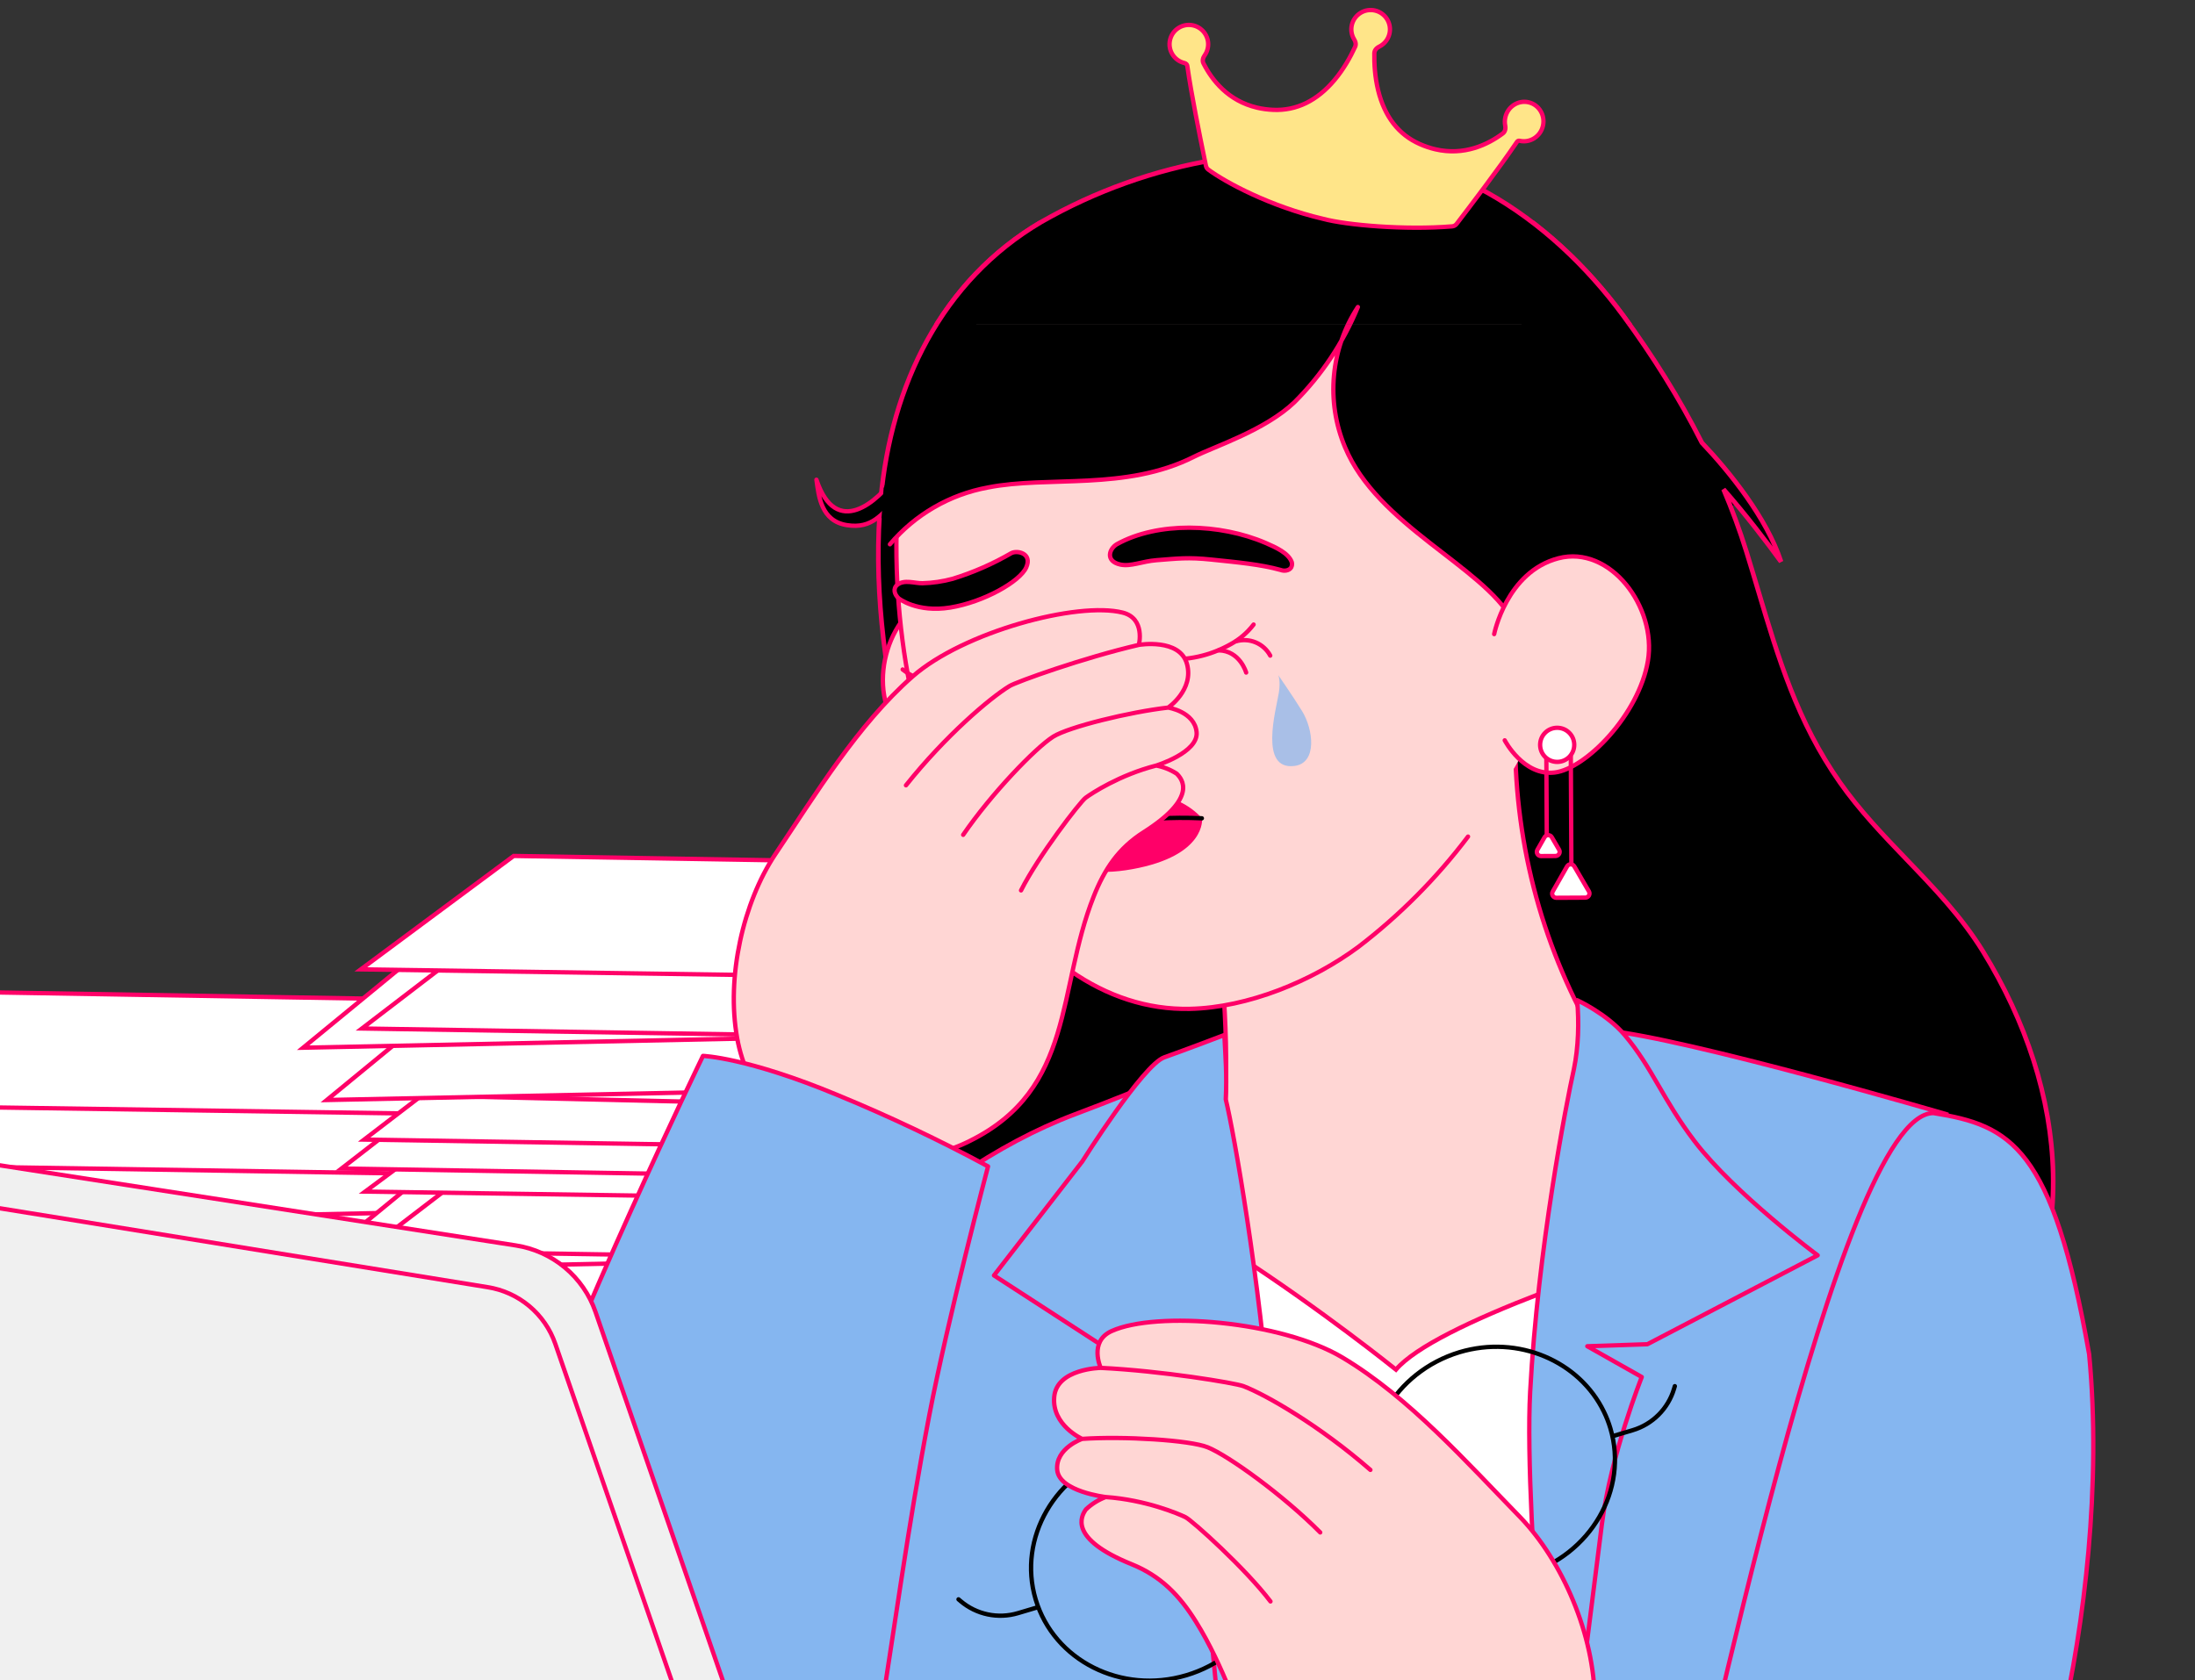 <svg width="508" height="389" viewBox="0 0 508 389" fill="none" xmlns="http://www.w3.org/2000/svg">
<rect x="0" y="0" width="508" height="389" fill="#333333" stroke="none"/>
<g clip-path="url(#clip0_284_8793)">
<g clip-path="url(#clip1_284_8793)">
<path d="M-58.202 432.499L144.517 437.196L122.692 388.305L-19.875 391.087L-58.202 432.499Z" fill="white" stroke="#FF0068"/>
<path d="M147.956 417.003L122.893 390.465L-41.095 393.544L-75.32 421.658L147.956 417.003Z" fill="white" stroke="#FF0068"/>
<path d="M162.429 420.755L138.257 393.077L-26.351 390.131L-61.709 417.211L162.429 420.755Z" fill="white" stroke="#FF0068"/>
<path d="M162.161 406.832L138.006 380.033L-26.599 377.279L-61.973 403.535L162.161 406.832Z" fill="white" stroke="#FF0068"/>
<path d="M146.989 401.769L160.461 374.774L-25.206 365.461L-67.44 398.191L146.989 401.769Z" fill="white" stroke="#FF0068"/>
<path d="M161.925 395.036L137.753 367.358L-26.856 364.412L-62.214 391.492L161.925 395.036Z" fill="white" stroke="#FF0068"/>
<path d="M-59.203 381.054L143.516 385.751L121.691 336.86L-20.877 339.641L-59.203 381.054Z" fill="white" stroke="#FF0068"/>
<path d="M152.418 377.674L127.354 351.137L-36.633 354.216L-70.859 382.33L152.418 377.674Z" fill="white" stroke="#FF0068"/>
<path d="M146.945 365.565L121.882 339.028L-42.106 342.107L-76.331 370.221L146.945 365.565Z" fill="white" stroke="#FF0068"/>
<path d="M161.417 369.318L137.245 341.64L-27.364 338.693L-62.721 365.773L161.417 369.318Z" fill="white" stroke="#FF0068"/>
<path d="M161.155 355.379L137 328.58L-27.605 325.826L-62.979 352.082L161.155 355.379Z" fill="white" stroke="#FF0068"/>
<path d="M118.445 369.574L94.29 342.775L-70.314 340.021L-105.688 366.277L118.445 369.574Z" fill="white" stroke="#FF0068"/>
<path d="M118.193 356.707L94.037 329.908L-70.567 327.154L-105.941 353.41L118.193 356.707Z" fill="white" stroke="#FF0068"/>
<path d="M118.05 349.216L93.878 321.538L-70.731 318.592L-106.089 345.672L118.05 349.216Z" fill="white" stroke="#FF0068"/>
<path d="M-103.082 335.226L99.636 339.923L77.811 291.032L-64.756 293.813L-103.082 335.226Z" fill="white" stroke="#FF0068"/>
<path d="M108.546 331.823L83.482 305.285L-80.505 308.364L-114.731 336.478L108.546 331.823Z" fill="white" stroke="#FF0068"/>
<path d="M103.076 319.729L78.012 293.192L-85.976 296.271L-120.201 324.385L103.076 319.729Z" fill="white" stroke="#FF0068"/>
<path d="M117.549 323.482L93.377 295.804L-71.231 292.857L-106.589 319.937L117.549 323.482Z" fill="white" stroke="#FF0068"/>
<path d="M117.279 309.558L93.124 282.76L-71.48 280.006L-106.854 306.261L117.279 309.558Z" fill="white" stroke="#FF0068"/>
<path d="M102.106 304.496L115.578 277.501L-70.089 268.187L-112.323 300.918L102.106 304.496Z" fill="white" stroke="#FF0068"/>
<path d="M117.045 297.763L92.873 270.085L-71.736 267.138L-107.094 294.218L117.045 297.763Z" fill="white" stroke="#FF0068"/>
<path d="M-104.084 283.772L98.635 288.47L76.81 239.579L-65.758 242.36L-104.084 283.772Z" fill="white" stroke="#FF0068"/>
<path d="M107.538 280.409L82.474 253.871L-81.513 256.95L-115.738 285.064L107.538 280.409Z" fill="white" stroke="#FF0068"/>
<path d="M102.065 268.292L77.002 241.754L-86.986 244.833L-121.211 272.947L102.065 268.292Z" fill="white" stroke="#FF0068"/>
<path d="M116.537 272.044L92.365 244.366L-72.243 241.42L-107.601 268.5L116.537 272.044Z" fill="white" stroke="#FF0068"/>
<path d="M116.274 258.105L92.119 231.307L-72.486 228.552L-107.86 254.808L116.274 258.105Z" fill="white" stroke="#FF0068"/>
<path d="M309.814 339.168L285.659 312.369L121.054 309.615L85.68 335.871L309.814 339.168Z" fill="white" stroke="#FF0068"/>
<path d="M309.562 326.308L285.407 299.51L120.802 296.756L85.428 323.011L309.562 326.308Z" fill="white" stroke="#FF0068"/>
<path d="M309.418 318.81L285.246 291.132L120.637 288.185L85.279 315.265L309.418 318.81Z" fill="white" stroke="#FF0068"/>
<path d="M88.287 304.827L291.006 309.525L269.18 260.634L126.613 263.415L88.287 304.827Z" fill="white" stroke="#FF0068"/>
<path d="M299.915 301.417L274.851 274.879L110.864 277.958L76.639 306.072L299.915 301.417Z" fill="white" stroke="#FF0068"/>
<path d="M294.446 289.323L269.382 262.785L105.395 265.864L71.169 293.978L294.446 289.323Z" fill="white" stroke="#FF0068"/>
<path d="M308.918 293.075L284.745 265.397L120.137 262.451L84.779 289.531L308.918 293.075Z" fill="white" stroke="#FF0068"/>
<path d="M308.649 279.152L284.494 252.354L119.889 249.599L84.515 275.855L308.649 279.152Z" fill="white" stroke="#FF0068"/>
<path d="M293.476 274.09L306.949 247.094L121.281 237.781L79.048 270.512L293.476 274.09Z" fill="white" stroke="#FF0068"/>
<path d="M308.414 267.365L284.242 239.687L119.633 236.74L84.276 263.82L308.414 267.365Z" fill="white" stroke="#FF0068"/>
<path d="M87.285 253.382L290.004 258.079L268.178 209.188L125.611 211.969L87.285 253.382Z" fill="white" stroke="#FF0068"/>
<path d="M298.906 250.003L273.843 223.465L109.855 226.544L75.63 254.658L298.906 250.003Z" fill="white" stroke="#FF0068"/>
<path d="M293.433 237.893L268.37 211.356L104.382 214.435L70.157 242.549L293.433 237.893Z" fill="white" stroke="#FF0068"/>
<path d="M307.907 241.646L283.735 213.968L119.126 211.021L83.768 238.101L307.907 241.646Z" fill="white" stroke="#FF0068"/>
<path d="M307.643 227.707L283.488 200.908L118.883 198.154L83.51 224.41L307.643 227.707Z" fill="white" stroke="#FF0068"/>
<path d="M347.333 416.099L323.161 388.421L158.552 385.474L123.195 412.554L347.333 416.099Z" fill="white" stroke="#FF0068"/>
<path d="M126.201 402.108L328.92 406.806L307.095 357.915L164.527 360.696L126.201 402.108Z" fill="white" stroke="#FF0068"/>
<path d="M337.829 398.706L312.766 372.168L148.778 375.247L114.553 403.361L337.829 398.706Z" fill="white" stroke="#FF0068"/>
<path d="M332.359 386.604L307.295 360.067L143.308 363.146L109.082 391.26L332.359 386.604Z" fill="white" stroke="#FF0068"/>
<path d="M346.832 390.357L322.66 362.679L158.051 359.732L122.694 386.812L346.832 390.357Z" fill="white" stroke="#FF0068"/>
<path d="M346.562 376.433L322.407 349.635L157.802 346.881L122.428 373.136L346.562 376.433Z" fill="white" stroke="#FF0068"/>
<path d="M331.39 371.379L344.863 344.383L159.195 335.07L116.962 367.801L331.39 371.379Z" fill="white" stroke="#FF0068"/>
<path d="M346.327 364.646L322.155 336.968L157.547 334.021L122.189 361.101L346.327 364.646Z" fill="white" stroke="#FF0068"/>
<path d="M125.199 350.655L327.918 355.353L306.093 306.462L163.525 309.243L125.199 350.655Z" fill="white" stroke="#FF0068"/>
<path d="M336.82 347.284L311.757 320.746L147.769 323.825L113.544 351.939L336.82 347.284Z" fill="white" stroke="#FF0068"/>
<path d="M331.347 335.174L306.283 308.637L142.295 311.716L108.07 339.83L331.347 335.174Z" fill="white" stroke="#FF0068"/>
<path d="M345.82 338.927L321.648 311.249L157.04 308.302L121.682 335.382L345.82 338.927Z" fill="white" stroke="#FF0068"/>
<path d="M345.558 324.988L321.403 298.189L156.798 295.435L121.425 321.691L345.558 324.988Z" fill="white" stroke="#FF0068"/>
<path d="M344.988 59.499C352.768 67.406 361.485 79.714 360.788 94.178" stroke="black" stroke-linecap="round"/>
<path d="M385.043 151.522C380.553 136.212 383.834 114.128 386.035 105L390.642 111.478C386.887 115.586 385.345 139.886 385.043 151.522Z" fill="black" stroke="#FF0068"/>
<path d="M389.975 120.42C389.448 119.101 385.799 110.198 384.04 105.912V100.636L389.975 99.977L402.176 116.463C398.329 118.332 390.503 121.739 389.975 120.42Z" fill="black"/>
<path d="M100.244 425.742L161.727 371.109L186.057 376.163L232.841 413.772L230.339 447.97C230.339 447.97 187.314 486.69 172.727 494.167C158.016 501.708 142.349 506.704 142.349 506.704L122.849 465.689L100.244 425.742Z" fill="#C0B8BF" stroke="#FF0068" stroke-linecap="round" stroke-linejoin="round"/>
<path fill-rule="evenodd" clip-rule="evenodd" d="M441.227 198.941L441.227 198.941C435.805 193.291 430.379 187.636 425.84 181.164C415.968 167.111 411.578 152.383 406.909 136.72C406.014 133.719 405.109 130.684 404.153 127.612C402.649 122.774 400.881 117.989 398.887 113.277C403.762 118.79 409.015 125.648 412.193 130.036C408.905 119.969 400.341 109.286 393.882 102.495C388.663 92.168 382.458 82.3 375.718 73.135C358.721 50.047 332.976 32.778 303.365 35.407C300.293 35.855 297.249 36.477 294.248 37.272C294.248 37.272 290.166 35.697 281.423 36.949C267.19 39.328 253.494 44.218 240.973 51.39C217.873 64.986 206.22 89.244 203.85 115.481C202.128 134.52 204.428 154.389 209.065 172.881C214.965 196.332 215.377 212.958 208.758 235.865C202.246 258.359 197.361 282.903 206.149 305.514C223.93 351.288 285.922 369.489 330.314 371.79C377.117 374.213 428.06 360.245 458.146 322.178C482.624 291.314 478.781 252.499 458.927 220.246C454.009 212.263 447.621 205.606 441.227 198.941Z" fill="black"/>
<path d="M441.227 198.941L441.622 198.581L441.613 198.57L441.227 198.941ZM441.227 198.941L440.831 199.302L440.84 199.312L441.227 198.941ZM425.84 181.164L426.279 180.857L426.278 180.857L425.84 181.164ZM406.909 136.72L406.395 136.873L406.909 136.72ZM404.153 127.612L403.642 127.771L403.642 127.771L404.153 127.612ZM398.887 113.277L399.289 112.923L398.394 113.486L398.887 113.277ZM412.193 130.036L411.76 130.35L412.702 129.87L412.193 130.036ZM393.882 102.495L393.404 102.736L393.439 102.807L393.494 102.864L393.882 102.495ZM375.718 73.135L376.15 72.818L376.15 72.818L375.718 73.135ZM303.365 35.407L303.318 34.874L303.303 34.875L303.288 34.878L303.365 35.407ZM294.248 37.272L294.056 37.771L294.218 37.834L294.385 37.789L294.248 37.272ZM281.423 36.949L281.347 36.419L281.334 36.421L281.423 36.949ZM240.973 51.39L240.707 50.926L240.702 50.929L240.973 51.39ZM203.85 115.481L204.383 115.529L204.383 115.529L203.85 115.481ZM209.065 172.881L208.546 173.011L208.546 173.011L209.065 172.881ZM208.758 235.865L209.272 236.014L209.272 236.014L208.758 235.865ZM206.149 305.514L206.648 305.32L206.648 305.32L206.149 305.514ZM330.314 371.79L330.286 372.324L330.286 372.324L330.314 371.79ZM458.146 322.178L457.726 321.845L457.726 321.846L458.146 322.178ZM458.927 220.246L459.383 219.966L459.383 219.965L458.927 220.246ZM440.831 199.302L440.831 199.302L441.623 198.581L441.622 198.581L440.831 199.302ZM425.402 181.472C429.969 187.983 435.424 193.667 440.84 199.312L441.613 198.57C436.187 192.916 430.79 187.29 426.279 180.857L425.402 181.472ZM406.395 136.873C411.062 152.527 415.473 167.337 425.402 181.472L426.278 180.857C416.464 166.885 412.094 152.239 407.422 136.567L406.395 136.873ZM403.642 127.771C404.597 130.839 405.501 133.872 406.395 136.873L407.422 136.567C406.527 133.567 405.621 130.528 404.665 127.453L403.642 127.771ZM398.394 113.486C400.381 118.182 402.143 122.951 403.642 127.771L404.665 127.453C403.155 122.597 401.38 117.795 399.381 113.069L398.394 113.486ZM412.627 129.722C409.442 125.326 404.178 118.453 399.289 112.923L398.486 113.632C403.345 119.127 408.587 125.97 411.76 130.35L412.627 129.722ZM393.494 102.864C399.942 109.643 408.435 120.254 411.685 130.202L412.702 129.87C409.375 119.683 400.74 108.928 394.27 102.126L393.494 102.864ZM375.287 73.453C382.012 82.596 388.2 92.439 393.404 102.736L394.359 102.254C389.126 91.897 382.905 82.004 376.15 72.818L375.287 73.453ZM303.412 35.941C332.772 33.334 358.355 50.453 375.287 73.453L376.15 72.818C359.087 49.64 333.18 32.223 303.318 34.874L303.412 35.941ZM294.385 37.789C297.367 37 300.39 36.381 303.442 35.937L303.288 34.878C300.196 35.328 297.132 35.954 294.111 36.754L294.385 37.789ZM281.499 37.479C285.827 36.859 288.988 36.941 291.055 37.173C292.088 37.289 292.849 37.443 293.346 37.565C293.594 37.626 293.777 37.68 293.895 37.717C293.954 37.736 293.997 37.75 294.023 37.76C294.037 37.764 294.046 37.768 294.051 37.77C294.054 37.771 294.056 37.771 294.057 37.772C294.057 37.772 294.057 37.772 294.057 37.772C294.057 37.772 294.057 37.772 294.056 37.772C294.056 37.772 294.056 37.772 294.056 37.772C294.056 37.771 294.056 37.771 294.248 37.272C294.441 36.772 294.441 36.772 294.441 36.772C294.44 36.772 294.44 36.772 294.44 36.772C294.439 36.772 294.439 36.771 294.438 36.771C294.437 36.771 294.436 36.77 294.434 36.77C294.431 36.768 294.427 36.767 294.421 36.765C294.411 36.761 294.396 36.756 294.377 36.749C294.34 36.736 294.287 36.718 294.217 36.696C294.078 36.652 293.873 36.592 293.602 36.526C293.06 36.392 292.254 36.23 291.174 36.109C289.014 35.867 285.762 35.787 281.347 36.419L281.499 37.479ZM241.24 51.855C253.705 44.714 267.341 39.846 281.511 37.477L281.334 36.421C267.04 38.81 253.283 43.722 240.707 50.926L241.24 51.855ZM204.383 115.529C206.742 89.414 218.332 65.337 241.245 51.852L240.702 50.929C217.414 64.635 205.697 89.075 203.317 115.432L204.383 115.529ZM209.585 172.75C204.958 154.302 202.667 134.495 204.383 115.529L203.317 115.432C201.588 134.545 203.898 154.475 208.546 173.011L209.585 172.75ZM209.272 236.014C215.921 213.003 215.504 196.28 209.585 172.75L208.546 173.011C214.426 196.385 214.832 212.913 208.244 235.716L209.272 236.014ZM206.648 305.32C197.93 282.89 202.762 258.501 209.272 236.014L208.244 235.716C201.73 258.217 196.792 282.917 205.65 305.708L206.648 305.32ZM330.341 371.255C308.197 370.107 281.67 364.993 258.474 354.467C235.273 343.938 215.469 328.027 206.648 305.32L205.65 305.708C214.61 328.774 234.692 344.851 258.031 355.442C281.374 366.035 308.038 371.171 330.286 372.324L330.341 371.255ZM457.726 321.846C427.785 359.729 377.044 373.673 330.341 371.255L330.286 372.324C377.191 374.753 428.334 360.761 458.566 322.51L457.726 321.846ZM458.471 220.527C478.246 252.651 482.023 291.21 457.726 321.845L458.565 322.511C483.225 291.418 479.315 252.346 459.383 219.966L458.471 220.527ZM440.84 199.312C447.241 205.983 453.588 212.601 458.471 220.527L459.383 219.965C454.43 211.926 448.001 205.229 441.613 198.571L440.84 199.312Z" fill="#FF0068"/>
<path d="M248.813 257.952C175.473 285.541 118.712 401.727 118.712 401.727C118.712 401.727 143.712 399.585 158.827 394.619C175.155 389.255 198.046 374.65 198.046 374.65C198.046 374.65 204.028 416.324 204.954 443.038C205.947 471.695 201.412 512.573 201.581 515.199C201.851 519.394 328.27 524.011 431.488 523.8C432.912 493.329 431.797 462.482 441.762 433.35C452.287 402.579 453.932 362.132 453.932 362.132L450.5 257.952C450.5 257.952 390.72 240.436 371.499 238.503C325.081 233.834 316.751 233.774 316.751 233.774C292.062 238.042 283.357 244.958 248.813 257.952Z" fill="#85B6F0" stroke="#FF0068"/>
<path d="M293.267 186.016C288.585 191.45 287.51 199.301 287.021 202.879" stroke="#FF0068" stroke-linecap="round"/>
<path d="M281.014 279.428C281.487 276.03 281.995 272.655 282.415 269.297C284.707 250.729 283.868 232.078 281.571 213.48C279.856 199.51 276.872 187.557 275.928 178.757C274.983 169.958 345.843 153.878 349.151 157.105C352.459 160.333 350.293 167.744 350.828 178.206C352.048 202.905 359.915 226.816 373.598 247.415C377.413 253.107 381.838 258.991 382.038 265.853C382.183 270.577 380.262 275.084 378.203 279.33C366.297 303.695 344.83 337.991 313.228 334.31C303.424 333.222 294.418 328.388 288.092 320.819C278.213 308.874 279.031 293.856 281.014 279.428Z" fill="#FFD6D4" stroke="#FF0068" stroke-linecap="round" stroke-linejoin="round"/>
<path d="M239.357 151.768C239.357 151.768 233.897 138.118 221.523 137.245C209.15 136.372 201.197 152.564 205.516 164.39C209.835 176.215 224.252 186.335 231.498 185.836C238.745 185.336 241.466 176.391 241.466 176.391" fill="#FFD6D4"/>
<path d="M239.357 151.768C239.357 151.768 233.897 138.118 221.523 137.245C209.15 136.372 201.197 152.564 205.516 164.39C209.835 176.215 224.252 186.335 231.498 185.836C238.745 185.336 241.466 176.391 241.466 176.391" stroke="#FF0068" stroke-linecap="round" stroke-linejoin="round"/>
<path d="M342.298 64.498C358.399 78.219 366.874 99.268 366.927 120.179C366.991 146.988 355.978 172.688 339.751 193.661C332.478 203.286 323.935 211.882 314.355 219.215C303.687 227.123 288.794 233.257 275.368 233.542C235.886 234.375 205.409 181.403 207.566 120.277C208.699 88.304 231.894 61.289 261.447 50.91C288.379 41.43 320.802 46.218 342.298 64.498Z" fill="#FFD6D4"/>
<path d="M339.753 193.672C332.48 203.297 323.937 211.893 314.357 219.225C303.689 227.134 288.796 233.267 275.37 233.553C235.888 234.386 205.411 181.413 207.568 120.287" stroke="#FF0068" stroke-linecap="round" stroke-linejoin="round"/>
<path d="M228.645 112.854C219.786 114.474 211.766 119.123 205.959 126.006C205.959 55.508 263.502 33.005 314.258 38.505C365.013 44.005 379.002 103.496 377.002 122.005C375.402 136.812 358.336 142.508 350.002 143.505C343.002 131.005 318.815 121.653 311.27 103.496C309.079 98.26 308.206 92.567 308.727 86.915C308.98 84.178 309.555 81.49 310.435 78.907C307.47 84.097 303.819 88.879 299.571 93.121C292.751 99.627 281.277 103.269 276.347 105.728C260.556 113.721 242.573 110.086 228.645 112.854Z" fill="black"/>
<path d="M205.961 126.006C211.768 119.123 219.788 114.473 228.646 112.853C242.574 110.086 260.558 113.721 276.349 105.728C281.278 103.268 292.753 99.626 299.572 93.12C305.883 86.82 310.875 79.327 314.259 71.078C311.149 75.825 309.25 81.263 308.729 86.915C308.208 92.566 309.081 98.259 311.271 103.495C318.817 121.652 343.004 131.004 350.004 143.504" stroke="#FF0068" stroke-linecap="round" stroke-linejoin="round"/>
<path d="M259.748 170.907C257.046 173.53 253.05 173.18 250.07 171.678C248.398 170.801 244.203 168.355 243.981 166.126C243.801 164.298 246.497 160.814 247.959 156.692C249.535 152.044 250.848 147.311 251.894 142.516" stroke="#FF0068" stroke-linecap="round" stroke-linejoin="round"/>
<path d="M298.956 131.028C298.919 131.236 298.814 131.431 298.652 131.597C298.489 131.763 298.272 131.897 298.019 131.986C297.767 132.075 297.485 132.117 297.197 132.11C296.909 132.102 296.624 132.044 296.363 131.942C291.663 130.651 286.591 130.196 280.362 129.546C274.925 128.978 272.552 129.307 267.638 129.687C264.352 129.94 261.695 131.211 259.323 130.705C255.708 129.919 256.71 127.007 258.491 125.978C267.901 120.751 282.288 121.114 292.934 125.702C295.354 126.759 298.187 128.022 298.958 130.132C299.042 130.432 299.041 130.737 298.956 131.028Z" fill="black" stroke="#FF0068" stroke-linecap="round" stroke-linejoin="round"/>
<path d="M237.507 131.36C238.977 128.065 235.407 127.326 234.043 128.06C229.762 130.546 225.213 132.537 220.482 133.993C218.198 134.614 215.848 134.957 213.482 135.018C211.686 135.044 209.275 134.109 207.689 135.367C206.568 136.269 207.031 137.637 207.962 138.51C207.962 138.51 212.202 141.91 219.93 140.647C227.658 139.383 236.038 134.656 237.507 131.36Z" fill="black" stroke="#FF0068" stroke-linecap="round" stroke-linejoin="round"/>
<path d="M345.802 146.794C345.802 146.794 348.664 132.374 360.668 129.245C372.671 126.116 383.46 140.574 381.385 152.991C379.309 165.408 367.009 178 359.779 178.841C352.55 179.683 348.247 171.386 348.247 171.386" fill="#FFD6D4"/>
<path d="M345.802 146.794C345.802 146.794 348.664 132.374 360.668 129.245C372.671 126.116 383.46 140.574 381.385 152.991C379.309 165.408 367.009 178 359.779 178.841C352.55 179.683 348.247 171.386 348.247 171.386" stroke="#FF0068" stroke-linecap="round" stroke-linejoin="round"/>
<path d="M293.977 151.776C293.234 150.395 292.037 149.312 290.588 148.71C289.14 148.108 287.528 148.023 286.024 148.47" stroke="#FF0068" stroke-linecap="round" stroke-linejoin="round"/>
<path d="M288.405 155.7C288.405 155.7 286.993 150.65 282.042 150.555" stroke="#FF0068" stroke-linecap="round" stroke-linejoin="round"/>
<path d="M237.24 152.533C235.75 154.938 233.452 156.735 230.759 157.602C225.779 159.276 220.418 159.455 215.338 158.116C213 157.53 210.809 156.464 208.906 154.984" stroke="#FF0068" stroke-linecap="round" stroke-linejoin="round"/>
<path d="M206.883 162.919C207.261 161.409 208.143 160.073 209.383 159.132C210.622 158.19 212.146 157.7 213.702 157.742" stroke="#FF0068" stroke-linecap="round" stroke-linejoin="round"/>
<path d="M213.262 165.334C213.262 165.334 213.384 160.099 218.141 158.787" stroke="#FF0068" stroke-linecap="round" stroke-linejoin="round"/>
<path d="M263.085 150.229C265.007 151.529 267.22 152.332 269.528 152.568C274.794 152.959 280.059 151.794 284.668 149.218C286.798 148.08 288.659 146.5 290.127 144.583" stroke="#FF0068" stroke-linecap="round" stroke-linejoin="round"/>
<path d="M278.203 189.449C276.713 187.813 274.911 186.491 272.902 185.561C270.894 184.631 268.72 184.112 266.508 184.034C263.198 183.929 259.958 184.994 257.356 187.043C257.356 187.043 254.809 184.601 249.422 186.521C247.552 187.057 245.876 188.122 244.597 189.587C243.317 191.053 242.488 192.857 242.209 194.782C242.209 194.782 244.813 204.342 262.045 201.218C279.277 198.095 278.203 189.449 278.203 189.449Z" fill="#FF0068"/>
<path d="M278.151 189.437C271.213 189.118 264.261 189.522 257.406 190.642C252.196 191.451 247.091 192.834 242.185 194.766" stroke="black" stroke-linecap="round" stroke-linejoin="round"/>
<path d="M362.672 200.573C363.041 199.926 363.972 199.922 364.348 200.564L367.729 206.351C368.105 206.993 367.643 207.802 366.899 207.806L360.197 207.841C359.453 207.845 358.983 207.041 359.352 206.395L362.672 200.573Z" fill="white" stroke="#FF0068"/>
<path d="M357.466 193.826C357.835 193.179 358.765 193.174 359.141 193.817L360.832 196.71C361.207 197.353 360.746 198.161 360.002 198.165L356.651 198.183C355.906 198.187 355.437 197.383 355.806 196.736L357.466 193.826Z" fill="white" stroke="#FF0068"/>
<line x1="357.975" y1="193.339" x2="357.878" y2="174.96" stroke="#FF0068"/>
<circle cx="360.388" cy="172.433" r="3.949" transform="rotate(-0.301 360.388 172.433)" fill="white" stroke="#FF0068"/>
<line x1="363.672" y1="200.081" x2="363.54" y2="174.932" stroke="#FF0068"/>
<path d="M170.612 240.365C168.016 226.081 172.078 208.852 179.344 197.888C188.679 184 198.498 167.749 211.211 156.605C222.989 146.267 249.423 139.184 259.824 141.819C265.147 143.165 263.572 149.291 263.572 149.291C263.572 149.291 273.04 147.68 274.704 153.69C276.368 159.7 270.356 163.808 270.356 163.808C270.356 163.808 276.469 164.75 276.932 169.485C277.394 174.22 267.587 177.228 267.587 177.228C269.268 177.535 270.872 178.17 272.308 179.097C273.559 180.299 277.347 184.621 264.695 192.655C258.858 196.351 255.592 201.253 253.101 207.581C244.573 229.082 248.804 252.014 224.494 264.106C203.356 274.754 175.152 265.44 170.612 240.365Z" fill="#FFD6D4"/>
<path d="M263.572 149.291C263.572 149.291 265.147 143.165 259.824 141.819C249.423 139.184 222.989 146.267 211.211 156.605C198.498 167.749 188.679 184 179.344 197.888C172.078 208.852 168.016 226.081 170.612 240.365C175.152 265.44 203.356 274.754 224.494 264.106C248.804 252.014 244.573 229.082 253.101 207.581C255.592 201.253 258.858 196.351 264.695 192.655C277.347 184.621 273.559 180.299 272.308 179.097C270.872 178.17 269.268 177.535 267.587 177.228M263.572 149.291C263.572 149.291 273.04 147.68 274.704 153.69C276.368 159.7 270.356 163.808 270.356 163.808M263.572 149.291C250.733 152.276 235.281 157.824 233.628 158.834C229.07 161.616 218.8 170.343 209.674 181.803M270.356 163.808C270.356 163.808 276.469 164.75 276.932 169.485C277.394 174.22 267.587 177.228 267.587 177.228M270.356 163.808C261.428 164.814 247.273 168.3 243.73 170.55C239.618 173.16 229.448 183.714 222.911 193.264M267.587 177.228C259.093 179.405 252.579 183.701 251.253 184.688C249.927 185.676 240.309 198.17 236.303 206.132" stroke="#FF0068" stroke-linecap="round" stroke-linejoin="round"/>
<path d="M356.852 299.317C340.531 305.593 327.561 311.839 323.072 317.07C323.072 317.07 305.927 303.247 285.817 290.218L291.784 341.717L279.33 536.533L355.273 536.174L361.625 400.251L356.852 299.317Z" fill="white" stroke="#FF0068"/>
<path d="M364.709 390.68L387.112 438.893C394.246 415.131 425.499 257.682 447.457 257.681C465.319 260.528 475.027 265.403 483.499 313.504C486.376 343.634 482.378 376.172 477 399.504C466.258 434.377 459.983 465.789 451.935 498.415C446.677 519.868 440.351 548.784 425.347 565.943C411.262 582.03 380.429 584.109 364.155 570.485C353.035 561.194 343.537 540.727 338.698 527.527C332.678 511.045 306.929 422.818 306.929 422.818L364.709 390.68Z" fill="#85B6F0"/>
<path d="M387.112 438.893L364.709 390.68L306.929 422.818C306.929 422.818 332.678 511.045 338.698 527.527C343.537 540.727 353.035 561.194 364.155 570.485C380.429 584.109 411.262 582.03 425.347 565.943C440.351 548.784 446.677 519.868 451.935 498.415C459.983 465.789 466.258 434.377 477 399.504C482.378 376.172 486.376 343.634 483.499 313.504C475.027 265.403 465.319 260.528 447.457 257.681C425.499 257.682 394.246 415.131 387.112 438.893ZM387.112 438.893C392.222 448.193 403.996 476.376 405.529 480.619" stroke="#FF0068" stroke-linecap="round" stroke-linejoin="round"/>
<path d="M365.007 231.551C365.007 231.551 371.856 234.685 376.027 239.634C382.427 247.225 384.81 254.53 392.225 264.253C401.409 276.295 420.674 290.608 420.674 290.608L381.253 311.194L367.359 311.658L379.962 318.78C379.962 318.78 372.785 336.833 370.739 352.796C368.693 368.759 360.755 432.134 360.755 432.134C360.755 432.134 352.533 351.336 354.135 322.173C355.921 288.953 362.527 255.311 364.264 247.466C365.302 242.437 365.475 236.664 365.007 231.551Z" fill="#85B6F0" stroke="#FF0068" stroke-linecap="round" stroke-linejoin="round"/>
<path d="M283.359 239.605C283.359 239.605 274.359 243.034 269.448 244.779C264.537 246.524 250.483 268.868 250.483 268.868L230.044 295.266L266.757 319.082L280.658 319.228L268.222 326.636C268.222 326.636 275.811 344.52 278.222 360.432C280.633 376.344 285.396 436.282 285.396 436.282C285.396 436.282 296.39 358.555 294.12 329.437C291.573 296.266 285.599 262.309 283.683 254.506C283.958 248.623 283.622 244.856 283.359 239.605Z" fill="#85B6F0" stroke="#FF0068" stroke-linecap="round" stroke-linejoin="round"/>
<path d="M318.211 346.877C322.433 361.061 338.042 368.93 353.099 364.448C368.156 359.966 376.92 344.841 372.698 330.657C372.306 329.336 371.804 328.05 371.198 326.813C365.521 315.117 351.415 308.976 337.793 313.031C322.758 317.585 313.993 332.71 318.211 346.877Z" stroke="black" stroke-linecap="round" stroke-linejoin="round"/>
<path d="M274.553 387.829C289.589 383.353 298.356 368.226 294.133 354.043C289.911 339.859 274.299 331.99 259.263 336.466C244.227 340.942 235.46 356.068 239.683 370.252C243.905 384.436 259.517 392.305 274.553 387.829Z" stroke="black" stroke-linecap="round" stroke-linejoin="round"/>
<path d="M317.842 344.955C317.842 344.955 313.182 342.052 304.464 344.647C295.746 347.243 293.378 352.238 293.378 352.238" stroke="black" stroke-linecap="round" stroke-linejoin="round"/>
<path d="M387.615 320.898L387.427 321.527C386.752 323.791 385.523 325.852 383.853 327.523C382.183 329.193 380.123 330.422 377.859 331.098L373.336 332.444" stroke="black" stroke-linecap="round" stroke-linejoin="round"/>
<path d="M221.832 370.25L222.334 370.674C224.137 372.2 226.292 373.253 228.604 373.739C230.916 374.224 233.313 374.126 235.578 373.454L240.1 372.107" stroke="black" stroke-linecap="round" stroke-linejoin="round"/>
<path d="M369.075 393.9C369.056 378.509 361.531 361.317 351.861 351.271C339.476 338.57 326.134 323.498 310.75 314.303C296.494 305.77 267.576 303.43 257.233 308.163C251.938 310.582 254.75 316.67 254.75 316.67C254.75 316.67 244.57 316.797 243.981 323.383C243.393 329.968 250.447 333.104 250.447 333.104C250.447 333.104 244.252 335.252 244.673 340.279C245.095 345.305 255.896 346.57 255.896 346.57C254.202 347.211 252.65 348.179 251.33 349.42C250.255 350.912 247.13 356.142 261.857 362.105C268.649 364.845 272.99 369.333 276.796 375.457C289.793 396.251 289.758 420.973 317.417 428.942C341.493 436.011 369.126 420.915 369.075 393.9Z" fill="#FFD6D4"/>
<path d="M254.75 316.67C254.75 316.67 251.938 310.582 257.233 308.163C267.576 303.43 296.494 305.77 310.75 314.303C326.134 323.498 339.476 338.57 351.861 351.271C361.531 361.317 369.056 378.509 369.075 393.9C369.126 420.915 341.493 436.011 317.417 428.942C289.758 420.973 289.793 396.251 276.796 375.457C272.99 369.333 268.649 364.845 261.857 362.105C247.13 356.142 250.255 350.912 251.33 349.42C252.65 348.179 254.202 347.211 255.896 346.57M254.75 316.67C254.75 316.67 244.57 316.797 243.981 323.383C243.393 329.968 250.447 333.104 250.447 333.104M254.75 316.67C268.708 317.333 285.881 320.169 287.798 320.906C293.082 322.937 305.457 330.078 317.161 340.286M250.447 333.104C250.447 333.104 244.252 335.252 244.673 340.279C245.095 345.305 255.896 346.57 255.896 346.57M250.447 333.104C259.949 332.448 275.376 333.382 279.5 335.052C284.286 336.989 296.906 346.054 305.546 354.764M255.896 346.57C265.17 347.219 272.782 350.455 274.353 351.231C275.925 352.008 288.339 363.202 294.036 370.74" stroke="#FF0068" stroke-linecap="round" stroke-linejoin="round"/>
<path d="M125.519 510.044C113.888 504.506 107.867 499.524 101.662 488.236C92.451 471.475 94.427 455.881 93.228 436.794C90.957 400.636 106.528 381.731 118.41 347.506C132.777 306.122 162.693 244.443 162.693 244.443C162.693 244.443 172.914 244.8 193.819 253.498C205.765 258.42 217.423 263.948 228.669 270.021C228.669 270.021 219.4 305.04 215.034 327.815C205.108 379.603 202.128 426.12 186.095 477.943C181.124 494.013 160.572 508.873 160.572 508.873C160.572 508.873 137.885 515.932 125.519 510.044Z" fill="#85B6F0" stroke="#FF0068" stroke-linecap="round" stroke-linejoin="round"/>
<path d="M188.952 111.056C193.534 124.731 203.139 116.149 207.369 110.149L207.381 115.849C204.053 118.836 201.956 122.523 195.989 121.568C190.023 120.614 189.486 114.885 188.952 111.056Z" fill="black" stroke="#FF0068" stroke-linecap="round" stroke-linejoin="round"/>
<path d="M204.5 113L206 109.5L208.503 109L210.003 114L208.003 118.5L204.003 120L204.5 113Z" fill="black"/>
<path d="M299.618 177.314C291.342 178.401 295.295 164.431 295.962 160.395C296.425 157.591 295.837 156.291 295.837 156.291C295.837 156.291 299.417 161.466 301.365 164.646C303.974 168.905 304.89 176.622 299.618 177.314Z" fill="#85B6F0" fill-opacity="0.7"/>
<path d="M0.567 467.715L187.571 503.551C192.182 504.433 196.956 503.717 201.104 501.523L205.34 499.276L137.815 303.695C136.437 299.706 133.995 296.166 130.751 293.458C127.507 290.751 123.584 288.977 119.405 288.327L-60.133 260.438C-62.03 260.147 -63.97 260.349 -65.766 261.025C-67.561 261.702 -69.151 262.829 -70.382 264.298C-71.613 265.766 -72.443 267.527 -72.792 269.41C-73.141 271.292 -72.996 273.233 -72.373 275.044L-8.598 459.763C-7.905 461.775 -6.694 463.57 -5.085 464.966C-3.476 466.361 -1.526 467.31 0.567 467.715Z" fill="#F0F0F0" stroke="#FF0068" stroke-linecap="round" stroke-linejoin="round"/>
<path d="M194.923 503.45L128.512 311.096C127.337 307.691 125.253 304.669 122.484 302.357C119.716 300.046 116.367 298.531 112.8 297.976L-72.373 268.017" stroke="#FF0068" stroke-linecap="round" stroke-linejoin="round"/>
</g>
</g>
<g clip-path="url(#clip2_284_8793)">
<path d="M314.985 59.491C322.765 67.398 331.482 79.706 330.785 94.171" stroke="black" stroke-linecap="round"/>
<path fill-rule="evenodd" clip-rule="evenodd" d="M441.226 198.941L441.226 198.941C435.805 193.291 430.379 187.636 425.84 181.164C415.968 167.111 411.577 152.383 406.908 136.72C406.013 133.719 405.109 130.684 404.153 127.612C402.649 122.775 400.88 117.99 398.887 113.279C403.762 118.791 409.014 125.648 412.193 130.036C408.904 119.969 400.341 109.287 393.882 102.496C388.663 92.169 382.458 82.3 375.718 73.135C358.72 50.047 332.976 32.778 303.364 35.407C300.292 35.855 297.249 36.477 294.248 37.272C294.248 37.272 290.166 35.697 281.422 36.949C267.19 39.328 253.494 44.218 240.973 51.39C217.873 64.986 206.219 89.244 203.85 115.481C202.127 134.52 204.428 154.389 209.065 172.881C214.964 196.332 215.376 212.958 208.758 235.865C202.246 258.359 197.361 282.903 206.148 305.514C223.93 351.288 285.922 369.489 330.313 371.79C377.117 374.213 428.059 360.245 458.145 322.178C482.624 291.314 478.78 252.499 458.927 220.246C454.009 212.263 447.621 205.606 441.226 198.941Z" fill="black"/>
<path d="M441.226 198.941L441.622 198.581L441.612 198.57L441.226 198.941ZM441.226 198.941L440.83 199.302L440.84 199.312L441.226 198.941ZM425.84 181.164L426.278 180.857L426.278 180.857L425.84 181.164ZM406.908 136.72L406.395 136.873L406.908 136.72ZM404.153 127.612L403.642 127.771L403.642 127.771L404.153 127.612ZM398.887 113.279L399.289 112.924L398.394 113.487L398.887 113.279ZM412.193 130.036L411.759 130.35L412.701 129.87L412.193 130.036ZM393.882 102.496L393.404 102.738L393.439 102.808L393.494 102.865L393.882 102.496ZM375.718 73.135L376.149 72.818L376.149 72.818L375.718 73.135ZM303.364 35.407L303.317 34.874L303.302 34.875L303.287 34.878L303.364 35.407ZM294.248 37.272L294.055 37.771L294.217 37.834L294.385 37.789L294.248 37.272ZM281.422 36.949L281.346 36.419L281.334 36.421L281.422 36.949ZM240.973 51.39L240.707 50.926L240.701 50.929L240.973 51.39ZM203.85 115.481L204.383 115.529L204.383 115.529L203.85 115.481ZM209.065 172.881L208.546 173.011L208.546 173.011L209.065 172.881ZM208.758 235.865L209.272 236.014L209.272 236.014L208.758 235.865ZM206.148 305.514L206.647 305.32L206.647 305.32L206.148 305.514ZM330.313 371.79L330.285 372.324L330.285 372.324L330.313 371.79ZM458.145 322.178L457.726 321.845L457.725 321.846L458.145 322.178ZM458.927 220.246L459.383 219.966L459.383 219.965L458.927 220.246ZM440.83 199.302L440.83 199.302L441.622 198.581L441.622 198.581L440.83 199.302ZM425.401 181.472C429.968 187.983 435.423 193.667 440.84 199.312L441.612 198.57C436.187 192.916 430.79 187.29 426.278 180.857L425.401 181.472ZM406.395 136.873C411.061 152.527 415.472 167.337 425.402 181.472L426.278 180.857C416.463 166.885 412.093 152.239 407.421 136.567L406.395 136.873ZM403.642 127.771C404.596 130.839 405.5 133.872 406.395 136.873L407.421 136.567C406.527 133.567 405.621 130.528 404.664 127.453L403.642 127.771ZM398.394 113.487C400.381 118.183 402.143 122.952 403.642 127.771L404.664 127.453C403.154 122.598 401.38 117.796 399.38 113.07L398.394 113.487ZM412.626 129.722C409.442 125.326 404.178 118.454 399.289 112.924L398.486 113.633C403.345 119.128 408.586 125.97 411.759 130.35L412.626 129.722ZM393.494 102.865C399.942 109.644 408.434 120.255 411.684 130.202L412.701 129.87C409.374 119.684 400.739 108.929 394.27 102.127L393.494 102.865ZM375.287 73.453C382.011 82.597 388.2 92.44 393.404 102.738L394.359 102.255C389.126 91.898 382.905 82.004 376.149 72.818L375.287 73.453ZM303.412 35.941C332.771 33.334 358.355 50.453 375.287 73.453L376.149 72.818C359.086 49.64 333.18 32.223 303.317 34.874L303.412 35.941ZM294.385 37.789C297.366 37 300.39 36.381 303.441 35.937L303.287 34.878C300.195 35.328 297.131 35.954 294.111 36.754L294.385 37.789ZM281.498 37.479C285.827 36.859 288.987 36.941 291.054 37.173C292.088 37.289 292.848 37.443 293.345 37.565C293.594 37.626 293.776 37.68 293.894 37.717C293.953 37.736 293.996 37.75 294.023 37.76C294.036 37.764 294.046 37.768 294.051 37.77C294.054 37.771 294.055 37.771 294.056 37.772C294.056 37.772 294.057 37.772 294.056 37.772C294.056 37.772 294.056 37.772 294.056 37.772C294.056 37.772 294.056 37.772 294.056 37.772C294.055 37.771 294.055 37.771 294.248 37.272C294.441 36.772 294.44 36.772 294.44 36.772C294.44 36.772 294.44 36.772 294.439 36.772C294.439 36.772 294.438 36.771 294.438 36.771C294.437 36.771 294.435 36.77 294.434 36.77C294.43 36.768 294.426 36.767 294.421 36.765C294.41 36.761 294.396 36.756 294.377 36.749C294.34 36.736 294.286 36.718 294.216 36.696C294.077 36.652 293.872 36.592 293.602 36.526C293.06 36.392 292.253 36.23 291.174 36.109C289.013 35.867 285.761 35.787 281.346 36.419L281.498 37.479ZM241.239 51.855C253.705 44.714 267.341 39.846 281.511 37.477L281.334 36.421C267.039 38.81 253.283 43.722 240.707 50.926L241.239 51.855ZM204.383 115.529C206.742 89.414 218.332 65.337 241.245 51.852L240.701 50.929C217.413 64.635 205.697 89.075 203.316 115.432L204.383 115.529ZM209.584 172.75C204.958 154.302 202.667 134.495 204.383 115.529L203.316 115.432C201.587 134.545 203.897 154.475 208.546 173.011L209.584 172.75ZM209.272 236.014C215.92 213.003 215.503 196.28 209.584 172.75L208.546 173.011C214.426 196.385 214.832 212.913 208.243 235.716L209.272 236.014ZM206.647 305.32C197.93 282.89 202.762 258.501 209.272 236.014L208.243 235.716C201.729 258.217 196.792 282.917 205.649 305.708L206.647 305.32ZM330.341 371.255C308.197 370.107 281.669 364.993 258.473 354.467C235.273 343.938 215.468 328.027 206.647 305.32L205.649 305.708C214.61 328.774 234.692 344.851 258.031 355.442C281.374 366.035 308.038 371.171 330.285 372.324L330.341 371.255ZM457.725 321.846C427.785 359.729 377.044 373.673 330.341 371.255L330.285 372.324C377.19 374.753 428.333 360.761 458.565 322.51L457.725 321.846ZM458.471 220.527C478.245 252.651 482.023 291.21 457.726 321.845L458.565 322.511C483.224 291.418 479.315 252.346 459.383 219.966L458.471 220.527ZM440.84 199.312C447.241 205.983 453.588 212.601 458.471 220.527L459.383 219.965C454.43 211.926 448.001 205.229 441.613 198.571L440.84 199.312Z" fill="#FF0068"/>
<path d="M342.295 64.498C358.397 78.219 366.871 99.268 366.925 120.179C366.989 146.988 355.975 172.688 339.748 193.661C332.476 203.286 323.933 211.882 314.353 219.215C303.685 227.123 288.792 233.257 275.365 233.542C235.883 234.375 205.407 181.403 207.564 120.277C208.697 88.304 231.892 61.289 261.445 50.91C288.377 41.43 320.799 46.218 342.295 64.498Z" fill="#FFD6D4"/>
<path d="M228.645 112.854C219.786 114.474 211.766 119.123 205.959 126.006C205.959 55.508 263.502 33.005 314.258 38.505C365.013 44.005 379.002 103.496 377.002 122.005C375.402 136.812 358.336 142.508 350.002 143.505C343.002 131.005 318.815 121.653 311.27 103.496C309.079 98.26 308.206 92.567 308.727 86.915C308.98 84.178 309.555 81.49 310.435 78.907C307.47 84.097 303.819 88.879 299.571 93.121C292.751 99.627 281.277 103.269 276.347 105.728C260.556 113.721 242.573 110.086 228.645 112.854Z" fill="black"/>
<path d="M205.961 126.006C211.768 119.123 219.788 114.473 228.646 112.853C242.574 110.086 260.558 113.721 276.349 105.728C281.278 103.268 292.753 99.626 299.572 93.12C305.883 86.82 310.875 79.327 314.259 71.078C311.149 75.825 309.25 81.263 308.729 86.915C308.208 92.566 309.081 98.259 311.271 103.495C318.817 121.652 343.004 131.004 350.004 143.504" stroke="#FF0068" stroke-linecap="round" stroke-linejoin="round"/>
<path fill-rule="evenodd" clip-rule="evenodd" d="M318.233 2.44C315.833 1.879 313.424 3.376 312.863 5.776C312.582 6.977 312.817 8.18 313.422 9.153C313.736 9.658 313.877 10.282 313.629 10.823C312.576 13.116 311.01 15.963 308.852 18.532C304.81 23.344 300.036 25.665 294.663 25.429C293.332 25.37 292.094 25.197 290.945 24.928C284.195 23.351 280.467 18.512 278.51 14.645C278.215 14.061 278.401 13.369 278.782 12.837C279.113 12.375 279.361 11.842 279.498 11.255C280.059 8.855 278.562 6.446 276.162 5.885C273.761 5.324 271.352 6.821 270.792 9.221C270.233 11.612 271.716 14.011 274.1 14.584C274.102 14.585 274.104 14.585 274.106 14.585C274.108 14.586 274.111 14.587 274.114 14.588C274.116 14.588 274.119 14.589 274.121 14.589C274.123 14.59 274.125 14.591 274.128 14.591C274.461 14.669 274.735 14.925 274.783 15.263C275.743 21.963 277.677 31.431 278.672 36.298C278.845 37.148 278.99 37.857 279.096 38.387C279.165 38.73 279.348 39.037 279.628 39.246C283.569 42.19 294.028 47.819 306.175 50.651C311.571 52.118 325.234 53.303 336.081 52.403C336.49 52.368 336.863 52.16 337.113 51.833C337.215 51.7 337.326 51.554 337.446 51.397L337.455 51.385L337.457 51.383C340.075 47.955 346.901 39.021 351.104 32.811C351.234 32.62 351.473 32.542 351.699 32.595C351.703 32.596 351.708 32.597 351.713 32.598L351.717 32.599L351.721 32.599C354.111 33.145 356.515 31.604 357.088 29.153C357.662 26.696 356.179 24.241 353.781 23.681C351.384 23.121 348.966 24.664 348.392 27.122C348.236 27.791 348.232 28.46 348.358 29.09C348.49 29.753 348.357 30.483 347.815 30.887C344.345 33.474 338.88 36.126 332.164 34.558C331.014 34.289 329.828 33.897 328.608 33.359C323.687 31.19 320.436 26.995 318.944 20.889C318.195 17.822 318.024 14.767 318.066 12.316C318.078 11.644 318.578 11.102 319.181 10.806C320.344 10.235 321.252 9.167 321.569 7.81C322.13 5.41 320.633 3.001 318.233 2.44Z" fill="#FFE589"/>
<path d="M308.852 18.532L309.235 18.853L309.235 18.853L308.852 18.532ZM294.663 25.429L294.685 24.929L294.685 24.929L294.663 25.429ZM274.1 14.584L274.229 14.101L274.217 14.098L274.1 14.584ZM274.106 14.585L274.222 14.099L274.222 14.099L274.106 14.585ZM274.114 14.588L273.968 15.066C273.979 15.069 273.99 15.072 274.001 15.075L274.114 14.588ZM274.121 14.589L273.989 15.072L273.989 15.072L274.121 14.589ZM278.672 36.298L278.182 36.398L278.672 36.298ZM306.175 50.651L306.306 50.168C306.3 50.167 306.295 50.165 306.289 50.164L306.175 50.651ZM337.446 51.397L337.844 51.7L337.844 51.7L337.446 51.397ZM337.455 51.385L337.853 51.688L337.853 51.688L337.455 51.385ZM337.457 51.383L337.059 51.08L337.059 51.081L337.457 51.383ZM351.713 32.598L351.599 33.085L351.608 33.087L351.713 32.598ZM351.717 32.599L351.613 33.088L351.613 33.088L351.717 32.599ZM351.721 32.599L351.832 32.112L351.824 32.11L351.721 32.599ZM328.608 33.359L328.81 32.901L328.81 32.901L328.608 33.359ZM318.944 20.889L318.458 21.008L318.458 21.008L318.944 20.889ZM348.358 29.09L348.848 28.993L348.358 29.09ZM347.815 30.887L348.114 31.288L347.815 30.887ZM351.104 32.811L350.69 32.531L351.104 32.811ZM336.081 52.403L336.039 51.904L336.081 52.403ZM337.113 51.833L337.51 52.137L337.113 51.833ZM274.783 15.263L274.288 15.334L274.783 15.263ZM278.51 14.645L278.956 14.419L278.51 14.645ZM278.782 12.837L278.376 12.545L278.782 12.837ZM279.096 38.387L279.587 38.288L279.096 38.387ZM279.628 39.246L279.329 39.647L279.628 39.246ZM318.066 12.316L317.567 12.308L318.066 12.316ZM313.422 9.153L312.998 9.417L313.422 9.153ZM313.629 10.823L313.174 10.614L313.629 10.823ZM313.35 5.89C313.848 3.758 315.988 2.429 318.119 2.927L318.347 1.953C315.678 1.329 313 2.993 312.376 5.662L313.35 5.89ZM313.847 8.889C313.308 8.024 313.101 6.956 313.35 5.89L312.376 5.662C312.064 6.998 312.325 8.337 312.998 9.417L313.847 8.889ZM309.235 18.853C311.431 16.239 313.019 13.349 314.083 11.032L313.174 10.614C312.133 12.882 310.589 15.686 308.469 18.21L309.235 18.853ZM294.641 25.928C300.196 26.172 305.112 23.762 309.235 18.853L308.469 18.21C304.508 22.926 299.875 25.157 294.685 24.929L294.641 25.928ZM290.831 25.415C292.011 25.691 293.28 25.869 294.641 25.928L294.685 24.929C293.384 24.872 292.177 24.702 291.058 24.441L290.831 25.415ZM278.064 14.871C280.056 18.808 283.881 23.791 290.831 25.415L291.058 24.441C284.508 22.911 280.877 18.216 278.956 14.419L278.064 14.871ZM279.189 13.128C279.557 12.614 279.832 12.021 279.985 11.369L279.011 11.141C278.889 11.663 278.669 12.136 278.376 12.545L279.189 13.128ZM279.985 11.369C280.608 8.7 278.945 6.022 276.275 5.398L276.048 6.372C278.179 6.87 279.509 9.01 279.011 11.141L279.985 11.369ZM276.275 5.398C273.606 4.775 270.928 6.438 270.305 9.107L271.279 9.335C271.776 7.204 273.917 5.874 276.048 6.372L276.275 5.398ZM270.305 9.107C269.684 11.766 271.332 14.433 273.983 15.07L274.217 14.098C272.1 13.589 270.783 11.458 271.279 9.335L270.305 9.107ZM273.97 15.067C273.98 15.069 273.988 15.072 273.989 15.072L274.222 14.099C274.221 14.099 274.221 14.099 274.222 14.099C274.224 14.1 274.226 14.1 274.229 14.101L273.97 15.067ZM273.989 15.072C273.991 15.072 273.989 15.072 273.986 15.071C273.983 15.07 273.976 15.069 273.968 15.066L274.26 14.11C274.249 14.106 274.24 14.104 274.234 14.102C274.228 14.101 274.223 14.1 274.222 14.099L273.989 15.072ZM274.001 15.075C273.996 15.073 273.992 15.073 273.99 15.072C273.989 15.072 273.988 15.071 273.989 15.072L274.253 14.107C274.252 14.107 274.241 14.104 274.228 14.101L274.001 15.075ZM273.989 15.072C273.99 15.072 274.001 15.075 274.014 15.078L274.242 14.104C274.246 14.105 274.25 14.106 274.251 14.107C274.253 14.107 274.254 14.107 274.252 14.107L273.989 15.072ZM279.162 36.198C278.166 31.327 276.235 21.874 275.278 15.192L274.288 15.334C275.25 22.051 277.188 31.536 278.182 36.398L279.162 36.198ZM279.587 38.288C279.48 37.757 279.335 37.047 279.162 36.198L278.182 36.398C278.356 37.248 278.5 37.956 278.606 38.485L279.587 38.288ZM306.289 50.164C294.207 47.347 283.811 41.747 279.927 38.846L279.329 39.647C283.327 42.633 293.85 48.291 306.062 51.138L306.289 50.164ZM336.039 51.904C325.234 52.801 311.631 51.616 306.306 50.168L306.044 51.133C311.51 52.62 325.235 53.805 336.122 52.901L336.039 51.904ZM337.049 51.093C336.929 51.251 336.817 51.397 336.716 51.53L337.51 52.137C337.612 52.004 337.723 51.858 337.844 51.7L337.049 51.093ZM337.058 51.082L337.049 51.093L337.844 51.7L337.853 51.688L337.058 51.082ZM337.059 51.081L337.057 51.083L337.853 51.688L337.855 51.686L337.059 51.081ZM350.69 32.531C346.497 38.727 339.681 47.648 337.059 51.08L337.854 51.687C340.47 48.262 347.305 39.316 351.518 33.092L350.69 32.531ZM351.826 32.111C351.819 32.109 351.813 32.108 351.809 32.107C351.805 32.106 351.802 32.106 351.801 32.105C351.8 32.105 351.801 32.105 351.802 32.106C351.804 32.106 351.808 32.107 351.813 32.108L351.585 33.082C351.592 33.083 351.598 33.085 351.602 33.086C351.606 33.086 351.609 33.087 351.61 33.087C351.612 33.087 351.611 33.087 351.609 33.087C351.607 33.087 351.604 33.086 351.599 33.085L351.826 32.111ZM351.821 32.11L351.817 32.109L351.608 33.087L351.613 33.088L351.821 32.11ZM351.824 32.11L351.82 32.109L351.613 33.088L351.617 33.089L351.824 32.11ZM356.601 29.04C356.088 31.233 353.943 32.594 351.832 32.112L351.609 33.087C354.279 33.696 356.942 31.974 357.574 29.267L356.601 29.04ZM353.668 24.168C355.785 24.662 357.115 26.839 356.601 29.04L357.574 29.267C358.209 26.552 356.573 23.819 353.895 23.194L353.668 24.168ZM348.879 27.236C349.393 25.036 351.551 23.673 353.668 24.168L353.895 23.194C351.218 22.568 348.54 24.293 347.905 27.008L348.879 27.236ZM348.848 28.993C348.736 28.431 348.739 27.834 348.879 27.236L347.905 27.008C347.733 27.748 347.728 28.489 347.867 29.188L348.848 28.993ZM332.05 35.044C338.965 36.66 344.581 33.922 348.114 31.288L347.516 30.486C344.109 33.026 338.794 35.593 332.278 34.071L332.05 35.044ZM328.407 33.816C329.654 34.366 330.869 34.769 332.05 35.044L332.278 34.071C331.159 33.809 330.002 33.427 328.81 32.901L328.407 33.816ZM318.458 21.008C319.98 27.236 323.318 31.574 328.407 33.816L328.81 32.901C324.056 30.806 320.892 26.754 319.43 20.77L318.458 21.008ZM317.567 12.308C317.524 14.786 317.696 17.887 318.458 21.008L319.43 20.77C318.694 17.758 318.525 14.749 318.566 12.325L317.567 12.308ZM321.082 7.696C320.801 8.901 319.996 9.849 318.961 10.357L319.402 11.255C320.693 10.621 321.703 9.433 322.056 7.924L321.082 7.696ZM318.119 2.927C320.251 3.425 321.58 5.565 321.082 7.696L322.056 7.924C322.68 5.254 321.016 2.576 318.347 1.953L318.119 2.927ZM347.867 29.188C347.979 29.749 347.842 30.243 347.516 30.486L348.114 31.288C348.871 30.723 349 29.756 348.848 28.993L347.867 29.188ZM351.518 33.092C351.519 33.09 351.522 33.087 351.532 33.083C351.543 33.079 351.562 33.076 351.585 33.082L351.813 32.108C351.413 32.015 350.951 32.145 350.69 32.531L351.518 33.092ZM336.122 52.901C336.676 52.855 337.177 52.573 337.51 52.137L336.716 51.53C336.55 51.747 336.305 51.882 336.039 51.904L336.122 52.901ZM274.014 15.078C274.183 15.117 274.274 15.234 274.288 15.334L275.278 15.192C275.195 14.615 274.739 14.22 274.242 14.104L274.014 15.078ZM278.956 14.419C278.778 14.068 278.864 13.581 279.189 13.128L278.376 12.545C277.937 13.158 277.651 14.054 278.064 14.871L278.956 14.419ZM278.606 38.485C278.697 38.938 278.942 39.358 279.329 39.647L279.927 38.846C279.754 38.716 279.633 38.52 279.587 38.288L278.606 38.485ZM318.566 12.325C318.574 11.913 318.89 11.506 319.402 11.255L318.961 10.357C318.266 10.698 317.583 11.376 317.567 12.308L318.566 12.325ZM312.998 9.417C313.261 9.84 313.327 10.281 313.174 10.614L314.083 11.032C314.427 10.283 314.212 9.476 313.847 8.889L312.998 9.417Z" fill="#FF0068"/>
</g>
<defs>
<clipPath id="clip0_284_8793">
<rect width="508" height="338" fill="white" transform="translate(0 51)"/>
</clipPath>
<clipPath id="clip1_284_8793">
<rect width="622.542" height="427.092" fill="white" transform="translate(-78.252 -36.359)"/>
</clipPath>
<clipPath id="clip2_284_8793">
<rect width="508" height="75" fill="white"/>
</clipPath>
</defs>
</svg>
